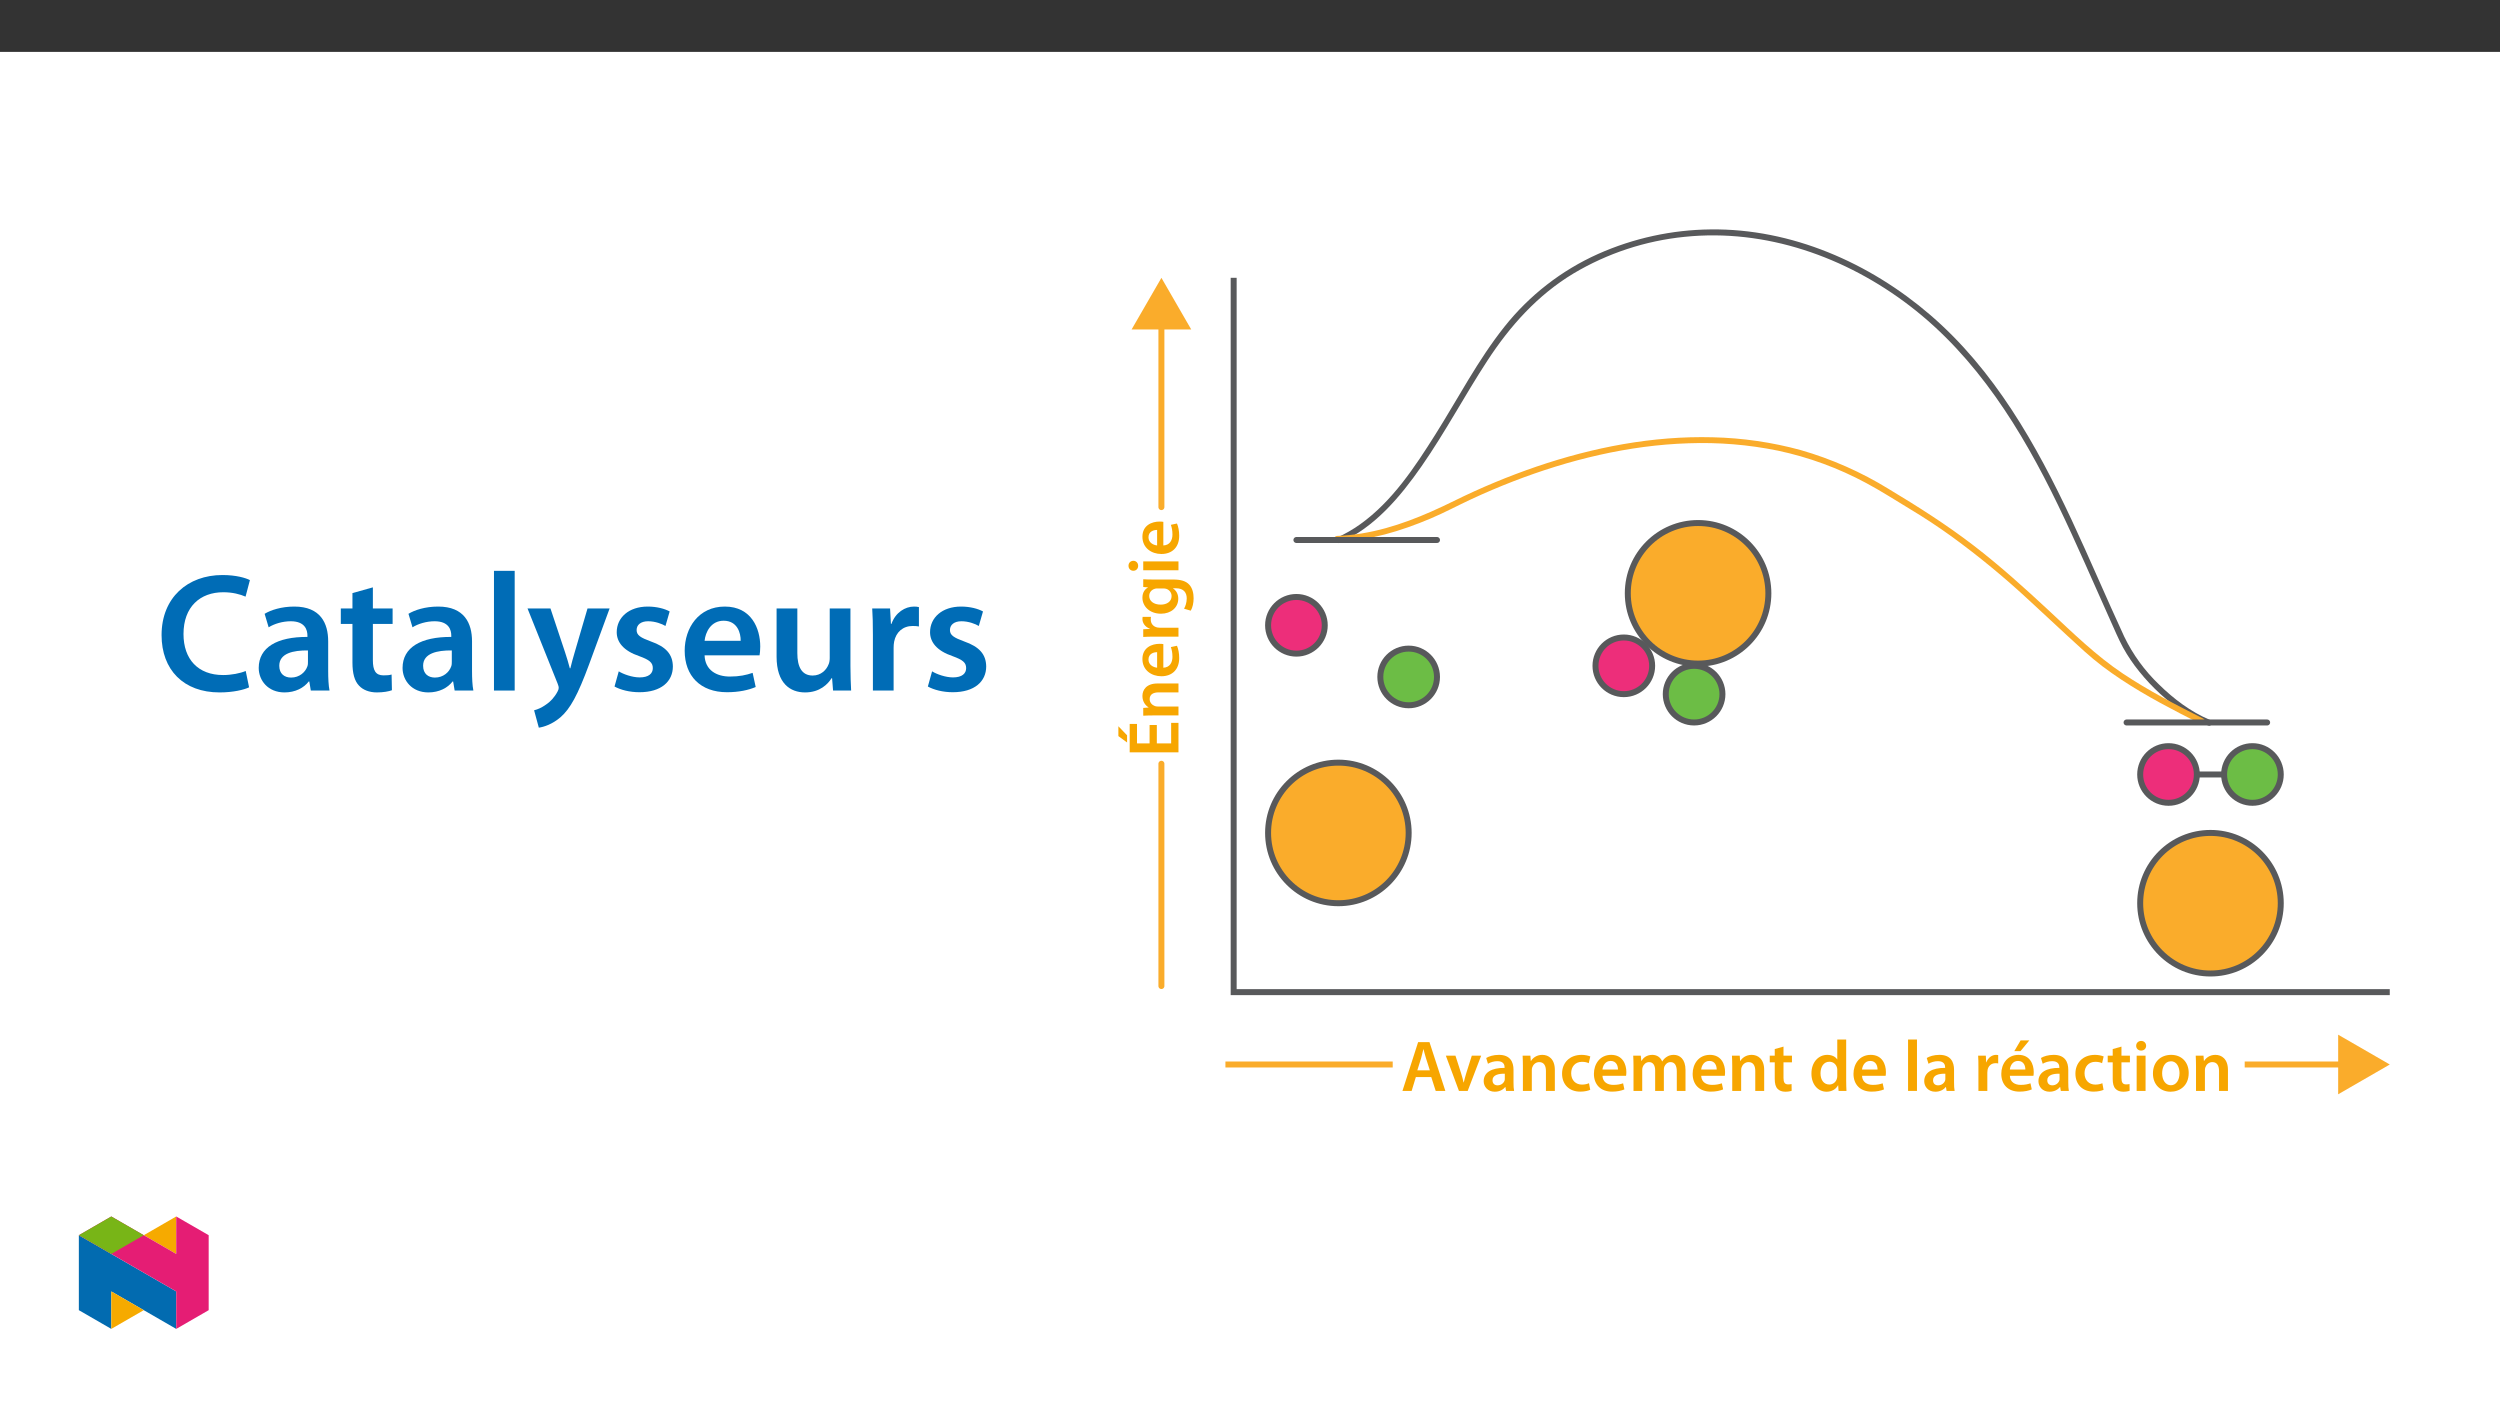 ﻿<?xml version="1.0" encoding="utf-8"?>
<svg xmlns="http://www.w3.org/2000/svg" xmlns:xlink="http://www.w3.org/1999/xlink" viewBox="0 0 960 540" version="1.1">
  <rect x="0" y="0" width="960" height="540" fill="#333333" stroke="none"/>
  <defs>
    <g>
      <symbol overflow="visible" id="glyph0-0">
        <path style="stroke:none;" d="M 0 0 L 0 -13.906 L -19.453 -13.906 L -19.453 0 Z M -10.984 -6.953 L -18.062 -2.219 L -18.062 -11.672 Z M -9.734 -7.781 L -16.812 -12.516 L -2.641 -12.516 Z M -1.391 -2.219 L -8.484 -6.953 L -1.391 -11.672 Z M -16.812 -1.391 L -9.734 -6.109 L -2.641 -1.391 Z M -16.812 -1.391 " />
      </symbol>
      <symbol overflow="visible" id="glyph0-1">
        <path style="stroke:none;" d="M -11.094 -12.453 L -11.094 -5.391 L -15.922 -5.391 L -15.922 -12.875 L -18.734 -12.875 L -18.734 -1.969 L 0 -1.969 L 0 -13.281 L -2.812 -13.281 L -2.812 -5.391 L -8.312 -5.391 L -8.312 -12.453 Z M -23.078 -8.203 L -19.734 -5.75 L -19.734 -8.5 L -23.078 -11.984 Z M -23.078 -8.203 " />
      </symbol>
      <symbol overflow="visible" id="glyph0-2">
        <path style="stroke:none;" d="M 0 -1.828 L 0 -5.25 L -7.984 -5.25 C -8.359 -5.25 -8.781 -5.312 -9.062 -5.422 C -10.094 -5.781 -11.062 -6.734 -11.062 -8.094 C -11.062 -9.953 -9.594 -10.672 -7.641 -10.672 L 0 -10.672 L 0 -14.094 L -8.031 -14.094 C -12.312 -14.094 -13.844 -11.641 -13.844 -9.281 C -13.844 -7.031 -12.562 -5.562 -11.516 -4.953 L -11.516 -4.859 L -13.531 -4.703 L -13.531 -1.719 C -12.375 -1.781 -11.062 -1.828 -9.5 -1.828 Z M 0 -1.828 " />
      </symbol>
      <symbol overflow="visible" id="glyph0-3">
        <path style="stroke:none;" d="M -5.812 -13.312 C -6.109 -13.375 -6.609 -13.422 -7.25 -13.422 C -10.234 -13.422 -13.844 -11.984 -13.844 -7.594 C -13.844 -3.25 -10.312 -0.969 -6.562 -0.969 C -2.422 -0.969 0.281 -3.562 0.281 -7.953 C 0.281 -9.891 -0.078 -11.516 -0.578 -12.672 L -2.922 -12.172 C -2.562 -11.125 -2.312 -10 -2.312 -8.422 C -2.312 -6.219 -3.359 -4.344 -5.812 -4.25 Z M -8.203 -4.25 C -9.594 -4.391 -11.516 -5.281 -11.516 -7.391 C -11.516 -9.672 -9.453 -10.234 -8.203 -10.203 Z M -8.203 -4.25 " />
      </symbol>
      <symbol overflow="visible" id="glyph0-4">
        <path style="stroke:none;" d="M 0 -1.828 L 0 -5.25 L -7.031 -5.25 C -7.391 -5.25 -7.75 -5.281 -8.062 -5.344 C -9.625 -5.641 -10.641 -6.781 -10.641 -8.391 C -10.641 -8.812 -10.625 -9.125 -10.562 -9.422 L -13.766 -9.422 C -13.812 -9.141 -13.844 -8.953 -13.844 -8.609 C -13.844 -7.141 -12.875 -5.562 -10.984 -4.891 L -10.984 -4.812 L -13.531 -4.672 L -13.531 -1.719 C -12.344 -1.812 -11 -1.828 -9.172 -1.828 Z M 0 -1.828 " />
      </symbol>
      <symbol overflow="visible" id="glyph0-5">
        <path style="stroke:none;" d="M -9.641 -14.094 C -11.516 -14.094 -12.625 -14.156 -13.531 -14.203 L -13.531 -11.234 L -11.734 -11.094 L -11.734 -11.031 C -12.844 -10.391 -13.844 -9.203 -13.844 -7.109 C -13.844 -3.859 -11.141 -0.969 -6.703 -0.969 C -2.859 -0.969 -0.078 -3.359 -0.078 -6.734 C -0.078 -8.531 -0.891 -9.891 -2.078 -10.672 L -2.078 -10.734 L -0.922 -10.734 C 2 -10.734 3.172 -9.062 3.172 -6.844 C 3.172 -5.203 2.641 -3.75 2.141 -2.891 L 4.719 -2.141 C 5.422 -3.312 5.812 -5.141 5.812 -6.859 C 5.812 -8.734 5.422 -10.703 4.172 -12.094 C 2.891 -13.516 0.859 -14.094 -1.969 -14.094 Z M -5.922 -10.672 C -5.531 -10.672 -5.062 -10.641 -4.719 -10.531 C -3.469 -10.141 -2.641 -9.031 -2.641 -7.75 C -2.641 -5.609 -4.5 -4.453 -6.812 -4.453 C -9.562 -4.453 -11.234 -5.859 -11.234 -7.781 C -11.234 -9.234 -10.281 -10.203 -9.031 -10.562 C -8.75 -10.641 -8.453 -10.672 -8.109 -10.672 Z M -5.922 -10.672 " />
      </symbol>
      <symbol overflow="visible" id="glyph0-6">
        <path style="stroke:none;" d="M 0 -5.25 L -13.531 -5.25 L -13.531 -1.828 L 0 -1.828 Z M -19.188 -3.562 C -19.188 -2.422 -18.375 -1.641 -17.312 -1.641 C -16.312 -1.641 -15.484 -2.391 -15.484 -3.531 C -15.484 -4.719 -16.312 -5.469 -17.312 -5.469 C -18.375 -5.453 -19.188 -4.719 -19.188 -3.562 Z M -19.188 -3.562 " />
      </symbol>
      <symbol overflow="visible" id="glyph1-0">
        <path style="stroke:none;" d="M 0 0 L 13.906 0 L 13.906 -19.453 L 0 -19.453 Z M 6.953 -10.984 L 2.219 -18.062 L 11.672 -18.062 Z M 7.781 -9.734 L 12.516 -16.812 L 12.516 -2.641 Z M 2.219 -1.391 L 6.953 -8.484 L 11.672 -1.391 Z M 1.391 -16.812 L 6.109 -9.734 L 1.391 -2.641 Z M 1.391 -16.812 " />
      </symbol>
      <symbol overflow="visible" id="glyph1-1">
        <path style="stroke:none;" d="M 11.641 -5.312 L 13.344 0 L 17.047 0 L 10.953 -18.734 L 6.594 -18.734 L 0.578 0 L 4.109 0 L 5.719 -5.312 Z M 6.281 -7.891 L 7.734 -12.516 C 8.031 -13.625 8.344 -14.922 8.609 -16.016 L 8.672 -16.016 C 8.953 -14.922 9.25 -13.641 9.625 -12.516 L 11.094 -7.891 Z M 6.281 -7.891 " />
      </symbol>
      <symbol overflow="visible" id="glyph1-2">
        <path style="stroke:none;" d="M 0.312 -13.531 L 5.344 0 L 8.703 0 L 13.875 -13.531 L 10.281 -13.531 L 8.109 -6.672 C 7.75 -5.453 7.453 -4.391 7.203 -3.281 L 7.109 -3.281 C 6.859 -4.391 6.594 -5.469 6.203 -6.672 L 4 -13.531 Z M 0.312 -13.531 " />
      </symbol>
      <symbol overflow="visible" id="glyph1-3">
        <path style="stroke:none;" d="M 12.344 -8.109 C 12.344 -11.094 11.094 -13.844 6.75 -13.844 C 4.609 -13.844 2.859 -13.266 1.859 -12.641 L 2.531 -10.422 C 3.453 -11 4.844 -11.422 6.172 -11.422 C 8.562 -11.422 8.922 -9.953 8.922 -9.062 L 8.922 -8.844 C 3.922 -8.875 0.891 -7.109 0.891 -3.719 C 0.891 -1.672 2.422 0.312 5.141 0.312 C 6.922 0.312 8.344 -0.438 9.141 -1.5 L 9.234 -1.5 L 9.484 0 L 12.562 0 C 12.391 -0.828 12.344 -2.031 12.344 -3.25 Z M 9 -4.75 C 9 -4.5 9 -4.25 8.922 -4 C 8.594 -3.031 7.609 -2.141 6.219 -2.141 C 5.141 -2.141 4.281 -2.75 4.281 -4.094 C 4.281 -6.141 6.594 -6.641 9 -6.609 Z M 9 -4.75 " />
      </symbol>
      <symbol overflow="visible" id="glyph1-4">
        <path style="stroke:none;" d="M 1.828 0 L 5.25 0 L 5.25 -7.984 C 5.25 -8.359 5.312 -8.781 5.422 -9.062 C 5.781 -10.094 6.734 -11.062 8.094 -11.062 C 9.953 -11.062 10.672 -9.594 10.672 -7.641 L 10.672 0 L 14.094 0 L 14.094 -8.031 C 14.094 -12.312 11.641 -13.844 9.281 -13.844 C 7.031 -13.844 5.562 -12.562 4.953 -11.516 L 4.859 -11.516 L 4.703 -13.531 L 1.719 -13.531 C 1.781 -12.375 1.828 -11.062 1.828 -9.5 Z M 1.828 0 " />
      </symbol>
      <symbol overflow="visible" id="glyph1-5">
        <path style="stroke:none;" d="M 11.312 -2.953 C 10.641 -2.672 9.781 -2.422 8.609 -2.422 C 6.281 -2.422 4.469 -4 4.469 -6.781 C 4.453 -9.25 6 -11.172 8.609 -11.172 C 9.844 -11.172 10.641 -10.922 11.203 -10.641 L 11.812 -13.234 C 11.031 -13.562 9.75 -13.844 8.5 -13.844 C 3.75 -13.844 0.969 -10.703 0.969 -6.641 C 0.969 -2.453 3.719 0.281 7.953 0.281 C 9.641 0.281 11.062 -0.078 11.781 -0.422 Z M 11.312 -2.953 " />
      </symbol>
      <symbol overflow="visible" id="glyph1-6">
        <path style="stroke:none;" d="M 13.312 -5.812 C 13.375 -6.109 13.422 -6.609 13.422 -7.25 C 13.422 -10.234 11.984 -13.844 7.594 -13.844 C 3.25 -13.844 0.969 -10.312 0.969 -6.562 C 0.969 -2.422 3.562 0.281 7.953 0.281 C 9.891 0.281 11.516 -0.078 12.672 -0.578 L 12.172 -2.922 C 11.125 -2.562 10 -2.312 8.422 -2.312 C 6.219 -2.312 4.344 -3.359 4.25 -5.812 Z M 4.25 -8.203 C 4.391 -9.594 5.281 -11.516 7.391 -11.516 C 9.672 -11.516 10.234 -9.453 10.203 -8.203 Z M 4.25 -8.203 " />
      </symbol>
      <symbol overflow="visible" id="glyph1-7">
        <path style="stroke:none;" d="M 1.828 0 L 5.172 0 L 5.172 -8 C 5.172 -8.391 5.219 -8.781 5.344 -9.141 C 5.672 -10.062 6.531 -11.062 7.812 -11.062 C 9.391 -11.062 10.141 -9.734 10.141 -7.844 L 10.141 0 L 13.484 0 L 13.484 -8.109 C 13.484 -8.5 13.531 -8.953 13.641 -9.25 C 14.016 -10.234 14.875 -11.062 16.031 -11.062 C 17.672 -11.062 18.453 -9.734 18.453 -7.484 L 18.453 0 L 21.797 0 L 21.797 -7.984 C 21.797 -12.312 19.516 -13.844 17.297 -13.844 C 16.156 -13.844 15.281 -13.562 14.516 -13.031 C 13.906 -12.641 13.344 -12.094 12.875 -11.344 L 12.812 -11.344 C 12.234 -12.844 10.844 -13.844 9.062 -13.844 C 6.75 -13.844 5.531 -12.594 4.891 -11.531 L 4.812 -11.531 L 4.641 -13.531 L 1.719 -13.531 C 1.781 -12.375 1.828 -11.062 1.828 -9.5 Z M 1.828 0 " />
      </symbol>
      <symbol overflow="visible" id="glyph1-8">
        <path style="stroke:none;" d="M 2.391 -16.062 L 2.391 -13.531 L 0.469 -13.531 L 0.469 -10.984 L 2.391 -10.984 L 2.391 -4.609 C 2.391 -2.828 2.719 -1.578 3.469 -0.812 C 4.109 -0.109 5.141 0.312 6.422 0.312 C 7.484 0.312 8.391 0.141 8.891 -0.062 L 8.844 -2.641 C 8.453 -2.531 8.109 -2.5 7.5 -2.5 C 6.203 -2.5 5.75 -3.328 5.75 -5 L 5.75 -10.984 L 9 -10.984 L 9 -13.531 L 5.75 -13.531 L 5.75 -17.016 Z M 2.391 -16.062 " />
      </symbol>
      <symbol overflow="visible" id="glyph1-9">
        <path style="stroke:none;" d="M 10.891 -19.734 L 10.891 -12.094 L 10.844 -12.094 C 10.234 -13.094 8.891 -13.844 7.031 -13.844 C 3.781 -13.844 0.938 -11.141 0.969 -6.609 C 0.969 -2.453 3.531 0.312 6.781 0.312 C 8.734 0.312 10.375 -0.641 11.172 -2.141 L 11.234 -2.141 L 11.391 0 L 14.422 0 C 14.375 -0.922 14.312 -2.422 14.312 -3.812 L 14.312 -19.734 Z M 10.891 -5.859 C 10.891 -5.5 10.875 -5.172 10.781 -4.859 C 10.453 -3.391 9.234 -2.453 7.844 -2.453 C 5.672 -2.453 4.453 -4.25 4.453 -6.75 C 4.453 -9.25 5.672 -11.203 7.859 -11.203 C 9.422 -11.203 10.5 -10.125 10.812 -8.812 C 10.875 -8.531 10.891 -8.172 10.891 -7.891 Z M 10.891 -5.859 " />
      </symbol>
      <symbol overflow="visible" id="glyph1-10">
        <path style="stroke:none;" d="M 1.828 0 L 5.25 0 L 5.25 -19.734 L 1.828 -19.734 Z M 1.828 0 " />
      </symbol>
      <symbol overflow="visible" id="glyph1-11">
        <path style="stroke:none;" d="M 1.828 0 L 5.25 0 L 5.25 -7.031 C 5.25 -7.391 5.281 -7.75 5.344 -8.062 C 5.641 -9.625 6.781 -10.641 8.391 -10.641 C 8.812 -10.641 9.125 -10.625 9.422 -10.562 L 9.422 -13.766 C 9.141 -13.812 8.953 -13.844 8.609 -13.844 C 7.141 -13.844 5.562 -12.875 4.891 -10.984 L 4.812 -10.984 L 4.672 -13.531 L 1.719 -13.531 C 1.812 -12.344 1.828 -11 1.828 -9.172 Z M 1.828 0 " />
      </symbol>
      <symbol overflow="visible" id="glyph1-12">
        <path style="stroke:none;" d="M 13.312 -5.812 C 13.375 -6.109 13.422 -6.609 13.422 -7.25 C 13.422 -10.234 11.984 -13.844 7.594 -13.844 C 3.25 -13.844 0.969 -10.312 0.969 -6.562 C 0.969 -2.422 3.562 0.281 7.953 0.281 C 9.891 0.281 11.516 -0.078 12.672 -0.578 L 12.172 -2.922 C 11.125 -2.562 10 -2.312 8.422 -2.312 C 6.219 -2.312 4.344 -3.359 4.25 -5.812 Z M 4.25 -8.203 C 4.391 -9.594 5.281 -11.516 7.391 -11.516 C 9.672 -11.516 10.234 -9.453 10.203 -8.203 Z M 8.391 -19.406 L 5.969 -15.281 L 8.344 -15.281 L 11.734 -19.406 Z M 8.391 -19.406 " />
      </symbol>
      <symbol overflow="visible" id="glyph1-13">
        <path style="stroke:none;" d="M 5.25 0 L 5.25 -13.531 L 1.828 -13.531 L 1.828 0 Z M 3.562 -19.188 C 2.422 -19.188 1.641 -18.375 1.641 -17.312 C 1.641 -16.312 2.391 -15.484 3.531 -15.484 C 4.719 -15.484 5.469 -16.312 5.469 -17.312 C 5.453 -18.375 4.719 -19.188 3.562 -19.188 Z M 3.562 -19.188 " />
      </symbol>
      <symbol overflow="visible" id="glyph1-14">
        <path style="stroke:none;" d="M 7.984 -13.844 C 3.891 -13.844 0.969 -11.125 0.969 -6.672 C 0.969 -2.312 3.953 0.312 7.75 0.312 C 11.203 0.312 14.703 -1.922 14.703 -6.891 C 14.703 -11 12.016 -13.844 7.984 -13.844 Z M 7.891 -11.375 C 10.234 -11.375 11.172 -8.922 11.172 -6.812 C 11.172 -4.062 9.812 -2.172 7.859 -2.172 C 5.812 -2.172 4.5 -4.141 4.5 -6.75 C 4.5 -9 5.469 -11.375 7.891 -11.375 Z M 7.891 -11.375 " />
      </symbol>
      <symbol overflow="visible" id="glyph2-0">
        <path style="stroke:none;" d="M 0 0 L 32.375 0 L 32.375 -45.328 L 0 -45.328 Z M 16.188 -25.578 L 5.188 -42.094 L 27.188 -42.094 Z M 18.125 -22.656 L 29.141 -39.172 L 29.141 -6.156 Z M 5.188 -3.234 L 16.188 -19.75 L 27.188 -3.234 Z M 3.234 -39.172 L 14.25 -22.656 L 3.234 -6.156 Z M 3.234 -39.172 " />
      </symbol>
      <symbol overflow="visible" id="glyph2-1">
        <path style="stroke:none;" d="M 34.578 -7.516 C 32.438 -6.609 29.078 -5.953 25.906 -5.953 C 16.25 -5.953 10.688 -12.047 10.688 -21.688 C 10.688 -32.188 17.094 -37.75 25.969 -37.75 C 29.531 -37.75 32.438 -36.969 34.516 -36.062 L 36.188 -42.406 C 34.578 -43.25 30.891 -44.359 25.641 -44.359 C 12.297 -44.359 2.266 -35.672 2.266 -21.297 C 2.266 -7.969 10.688 0.719 24.547 0.719 C 29.844 0.719 34 -0.328 35.875 -1.234 Z M 34.578 -7.516 " />
      </symbol>
      <symbol overflow="visible" id="glyph2-2">
        <path style="stroke:none;" d="M 28.75 -18.906 C 28.75 -25.828 25.828 -32.25 15.734 -32.25 C 10.75 -32.25 6.672 -30.891 4.344 -29.469 L 5.891 -24.281 C 8.031 -25.641 11.266 -26.609 14.375 -26.609 C 19.938 -26.609 20.781 -23.188 20.781 -21.109 L 20.781 -20.594 C 9.125 -20.656 2.078 -16.578 2.078 -8.672 C 2.078 -3.891 5.641 0.719 11.984 0.719 C 16.125 0.719 19.422 -1.031 21.297 -3.5 L 21.5 -3.5 L 22.078 0 L 29.266 0 C 28.875 -1.938 28.75 -4.734 28.75 -7.578 Z M 20.984 -11.078 C 20.984 -10.484 20.984 -9.906 20.781 -9.328 C 20 -7.062 17.734 -4.984 14.5 -4.984 C 11.984 -4.984 9.969 -6.406 9.969 -9.516 C 9.969 -14.312 15.344 -15.469 20.984 -15.406 Z M 20.984 -11.078 " />
      </symbol>
      <symbol overflow="visible" id="glyph2-3">
        <path style="stroke:none;" d="M 5.562 -37.422 L 5.562 -31.531 L 1.094 -31.531 L 1.094 -25.578 L 5.562 -25.578 L 5.562 -10.75 C 5.562 -6.609 6.344 -3.688 8.094 -1.875 C 9.578 -0.266 11.984 0.719 14.953 0.719 C 17.422 0.719 19.547 0.328 20.719 -0.125 L 20.594 -6.156 C 19.688 -5.891 18.906 -5.828 17.484 -5.828 C 14.438 -5.828 13.406 -7.766 13.406 -11.656 L 13.406 -25.578 L 20.984 -25.578 L 20.984 -31.531 L 13.406 -31.531 L 13.406 -39.625 Z M 5.562 -37.422 " />
      </symbol>
      <symbol overflow="visible" id="glyph2-4">
        <path style="stroke:none;" d="M 4.281 0 L 12.234 0 L 12.234 -45.969 L 4.281 -45.969 Z M 4.281 0 " />
      </symbol>
      <symbol overflow="visible" id="glyph2-5">
        <path style="stroke:none;" d="M 0.516 -31.531 L 12.109 -2.594 C 12.438 -1.812 12.5 -1.359 12.5 -1.031 C 12.5 -0.641 12.375 -0.188 12.047 0.391 C 10.938 2.531 9.188 4.406 7.641 5.375 C 6.016 6.547 4.406 7.25 3.047 7.578 L 4.859 14.25 C 6.797 13.984 10.031 12.953 13.203 10.234 C 16.906 7 19.812 1.75 24.156 -10.031 L 32.047 -31.531 L 23.562 -31.531 L 18.641 -14.703 C 18 -12.688 17.422 -10.297 16.969 -8.547 L 16.766 -8.547 C 16.312 -10.297 15.609 -12.688 14.953 -14.641 L 9.328 -31.531 Z M 0.516 -31.531 " />
      </symbol>
      <symbol overflow="visible" id="glyph2-6">
        <path style="stroke:none;" d="M 2.328 -1.547 C 4.656 -0.266 8.094 0.641 11.906 0.641 C 20.266 0.641 24.734 -3.5 24.734 -9.266 C 24.672 -13.922 22.078 -16.828 16.312 -18.844 C 12.297 -20.328 10.812 -21.234 10.812 -23.25 C 10.812 -25.188 12.375 -26.609 15.219 -26.609 C 18 -26.609 20.594 -25.578 21.891 -24.797 L 23.5 -30.375 C 21.625 -31.406 18.578 -32.25 15.094 -32.25 C 7.766 -32.25 3.172 -27.969 3.172 -22.406 C 3.172 -18.641 5.703 -15.281 11.844 -13.203 C 15.734 -11.781 17.031 -10.75 17.031 -8.609 C 17.031 -6.547 15.469 -5.047 11.984 -5.047 C 9.125 -5.047 5.703 -6.281 3.953 -7.375 Z M 2.328 -1.547 " />
      </symbol>
      <symbol overflow="visible" id="glyph2-7">
        <path style="stroke:none;" d="M 31.016 -13.531 C 31.141 -14.25 31.281 -15.406 31.281 -16.906 C 31.281 -23.828 27.906 -32.25 17.672 -32.25 C 7.578 -32.25 2.266 -24.016 2.266 -15.281 C 2.266 -5.641 8.281 0.641 18.516 0.641 C 23.047 0.641 26.812 -0.188 29.531 -1.359 L 28.359 -6.797 C 25.906 -5.953 23.312 -5.375 19.625 -5.375 C 14.5 -5.375 10.094 -7.828 9.906 -13.531 Z M 9.906 -19.094 C 10.234 -22.344 12.297 -26.812 17.219 -26.812 C 22.531 -26.812 23.828 -22.016 23.766 -19.094 Z M 9.906 -19.094 " />
      </symbol>
      <symbol overflow="visible" id="glyph2-8">
        <path style="stroke:none;" d="M 32.5 -31.531 L 24.547 -31.531 L 24.547 -12.5 C 24.547 -11.594 24.406 -10.688 24.094 -10.031 C 23.312 -7.969 21.234 -5.766 18 -5.766 C 13.797 -5.766 12.109 -9.125 12.109 -14.375 L 12.109 -31.531 L 4.141 -31.531 L 4.141 -13.016 C 4.141 -2.719 9.391 0.719 15.094 0.719 C 20.781 0.719 23.891 -2.531 25.25 -4.734 L 25.453 -4.734 L 25.828 0 L 32.766 0 C 32.641 -2.594 32.5 -5.703 32.5 -9.453 Z M 32.5 -31.531 " />
      </symbol>
      <symbol overflow="visible" id="glyph2-9">
        <path style="stroke:none;" d="M 4.281 0 L 12.234 0 L 12.234 -16.375 C 12.234 -17.219 12.297 -18.062 12.438 -18.781 C 13.141 -22.406 15.797 -24.797 19.547 -24.797 C 20.531 -24.797 21.234 -24.734 21.953 -24.609 L 21.953 -32.047 C 21.297 -32.188 20.844 -32.25 20.078 -32.25 C 16.641 -32.25 12.953 -29.984 11.391 -25.578 L 11.203 -25.578 L 10.875 -31.531 L 4.016 -31.531 C 4.203 -28.75 4.281 -25.641 4.281 -21.375 Z M 4.281 0 " />
      </symbol>
    </g>
    <clipPath id="clip1">
      <path d="M 472 105 L 917.672 105 L 917.672 383 L 472 383 Z M 472 105 " />
    </clipPath>
    <clipPath id="clip2">
      <path d="M 512 88.086 L 850 88.086 L 850 279 L 512 279 Z M 512 88.086 " />
    </clipPath>
    <clipPath id="clip3">
      <path d="M 897 397 L 917.672 397 L 917.672 421 L 897 421 Z M 897 397 " />
    </clipPath>
    <clipPath id="clip4">
      <path d="M 30.277 474 L 68 474 L 68 510.301 L 30.277 510.301 Z M 30.277 474 " />
    </clipPath>
    <clipPath id="clip5">
      <path d="M 42 495 L 56 495 L 56 510.301 L 42 510.301 Z M 42 495 " />
    </clipPath>
    <clipPath id="clip6">
      <path d="M 55 467.125 L 68 467.125 L 68 482 L 55 482 Z M 55 467.125 " />
    </clipPath>
    <clipPath id="clip7">
      <path d="M 30.277 467.125 L 80.133 467.125 L 80.133 510.301 L 30.277 510.301 Z M 30.277 467.125 " />
    </clipPath>
    <clipPath id="clip8">
      <path d="M 30.277 467.125 L 56 467.125 L 56 482 L 30.277 482 Z M 30.277 467.125 " />
    </clipPath>
  </defs>
  <g id="surface1">
    <path style=" stroke:none;fill-rule:nonzero;fill:rgb(100%,100%,100%);fill-opacity:1;" d="M 0 559.926 L 960 559.926 L 960 19.926 L 0 19.926 Z M 0 559.926 " />
    <g clip-path="url(#clip1)" clip-rule="nonzero">
      <path style="fill:none;stroke-width:3;stroke-linecap:butt;stroke-linejoin:miter;stroke:rgb(34.499%,34.9%,35.699%);stroke-opacity:1;stroke-miterlimit:10;" d="M -0.001 0 L -580.321 0 L -580.321 358.558 " transform="matrix(0.765,0,0,-0.765,917.672,380.984)" />
    </g>
    <path style=" stroke:none;fill-rule:nonzero;fill:rgb(98%,67.499%,16.899%);fill-opacity:1;" d="M 513.938 292.855 C 528.84 292.855 540.926 304.941 540.926 319.844 C 540.926 334.75 528.84 346.836 513.938 346.836 C 499.031 346.836 486.945 334.75 486.945 319.844 C 486.945 304.941 499.031 292.855 513.938 292.855 " />
    <path style="fill:none;stroke-width:3;stroke-linecap:butt;stroke-linejoin:miter;stroke:rgb(34.499%,34.9%,35.699%);stroke-opacity:1;stroke-miterlimit:10;" d="M 0.002 0.001 C 19.482 0.001 35.28 -15.797 35.28 -35.278 C 35.28 -54.763 19.482 -70.562 0.002 -70.562 C -19.484 -70.562 -35.282 -54.763 -35.282 -35.278 C -35.282 -15.797 -19.484 0.001 0.002 0.001 Z M 0.002 0.001 " transform="matrix(0.765,0,0,-0.765,513.936,292.856)" />
    <path style=" stroke:none;fill-rule:nonzero;fill:rgb(98%,67.499%,16.899%);fill-opacity:1;" d="M 652.062 200.844 C 666.969 200.844 679.055 212.926 679.055 227.832 C 679.055 242.738 666.969 254.82 652.062 254.82 C 637.16 254.82 625.074 242.738 625.074 227.832 C 625.074 212.926 637.16 200.844 652.062 200.844 " />
    <path style="fill:none;stroke-width:3;stroke-linecap:butt;stroke-linejoin:miter;stroke:rgb(34.499%,34.9%,35.699%);stroke-opacity:1;stroke-miterlimit:10;" d="M -0.002 -0.002 C 19.483 -0.002 35.282 -15.796 35.282 -35.281 C 35.282 -54.767 19.483 -70.56 -0.002 -70.56 C -19.482 -70.56 -35.281 -54.767 -35.281 -35.281 C -35.281 -15.796 -19.482 -0.002 -0.002 -0.002 Z M -0.002 -0.002 " transform="matrix(0.765,0,0,-0.765,652.064,200.842)" />
    <path style=" stroke:none;fill-rule:nonzero;fill:rgb(98%,67.499%,16.899%);fill-opacity:1;" d="M 848.824 319.844 C 863.727 319.844 875.812 331.93 875.812 346.836 C 875.812 361.738 863.727 373.824 848.824 373.824 C 833.918 373.824 821.832 361.738 821.832 346.836 C 821.832 331.93 833.918 319.844 848.824 319.844 " />
    <path style="fill:none;stroke-width:3;stroke-linecap:butt;stroke-linejoin:miter;stroke:rgb(34.499%,34.9%,35.699%);stroke-opacity:1;stroke-miterlimit:10;" d="M 0.002 0.002 C 19.483 0.002 35.281 -15.797 35.281 -35.282 C 35.281 -54.762 19.483 -70.561 0.002 -70.561 C -19.483 -70.561 -35.282 -54.762 -35.282 -35.282 C -35.282 -15.797 -19.483 0.002 0.002 0.002 Z M 0.002 0.002 " transform="matrix(0.765,0,0,-0.765,848.822,319.845)" />
    <path style=" stroke:none;fill-rule:nonzero;fill:rgb(92.899%,17.999%,47.8%);fill-opacity:1;" d="M 497.824 229.238 C 503.832 229.238 508.703 234.109 508.703 240.117 C 508.703 246.125 503.832 250.996 497.824 250.996 C 491.816 250.996 486.945 246.125 486.945 240.117 C 486.945 234.109 491.816 229.238 497.824 229.238 " />
    <path style="fill:none;stroke-width:3;stroke-linecap:butt;stroke-linejoin:miter;stroke:rgb(34.499%,34.9%,35.699%);stroke-opacity:1;stroke-miterlimit:10;" d="M -0.001 0 C 7.852 0 14.22 -6.367 14.22 -14.221 C 14.22 -22.074 7.852 -28.441 -0.001 -28.441 C -7.854 -28.441 -14.222 -22.074 -14.222 -14.221 C -14.222 -6.367 -7.854 0 -0.001 0 Z M -0.001 0 " transform="matrix(0.765,0,0,-0.765,497.825,229.238)" />
    <path style=" stroke:none;fill-rule:nonzero;fill:rgb(42.4%,74.1%,27.1%);fill-opacity:1;" d="M 540.926 249.066 C 546.934 249.066 551.805 253.938 551.805 259.945 C 551.805 265.953 546.934 270.824 540.926 270.824 C 534.918 270.824 530.047 265.953 530.047 259.945 C 530.047 253.938 534.918 249.066 540.926 249.066 " />
    <path style="fill:none;stroke-width:3;stroke-linecap:butt;stroke-linejoin:miter;stroke:rgb(34.499%,34.9%,35.699%);stroke-opacity:1;stroke-miterlimit:10;" d="M 0.001 0.002 C 7.854 0.002 14.222 -6.366 14.222 -14.219 C 14.222 -22.073 7.854 -28.44 0.001 -28.44 C -7.852 -28.44 -14.22 -22.073 -14.22 -14.219 C -14.22 -6.366 -7.852 0.002 0.001 0.002 Z M 0.001 0.002 " transform="matrix(0.765,0,0,-0.765,540.925,249.068)" />
    <path style=" stroke:none;fill-rule:nonzero;fill:rgb(42.4%,74.1%,27.1%);fill-opacity:1;" d="M 650.535 255.676 C 656.543 255.676 661.414 260.547 661.414 266.555 C 661.414 272.562 656.543 277.434 650.535 277.434 C 644.527 277.434 639.656 272.562 639.656 266.555 C 639.656 260.547 644.527 255.676 650.535 255.676 " />
    <path style="fill:none;stroke-width:3;stroke-linecap:butt;stroke-linejoin:miter;stroke:rgb(34.499%,34.9%,35.699%);stroke-opacity:1;stroke-miterlimit:10;" d="M 0.001 0.001 C 7.855 0.001 14.222 -6.366 14.222 -14.219 C 14.222 -22.073 7.855 -28.44 0.001 -28.44 C -7.852 -28.44 -14.22 -22.073 -14.22 -14.219 C -14.22 -6.366 -7.852 0.001 0.001 0.001 Z M 0.001 0.001 " transform="matrix(0.765,0,0,-0.765,650.534,255.677)" />
    <path style=" stroke:none;fill-rule:nonzero;fill:rgb(92.899%,17.999%,47.8%);fill-opacity:1;" d="M 623.543 244.797 C 629.555 244.797 634.426 249.668 634.426 255.676 C 634.426 261.684 629.555 266.555 623.543 266.555 C 617.535 266.555 612.668 261.684 612.668 255.676 C 612.668 249.668 617.535 244.797 623.543 244.797 " />
    <path style="fill:none;stroke-width:3;stroke-linecap:butt;stroke-linejoin:miter;stroke:rgb(34.499%,34.9%,35.699%);stroke-opacity:1;stroke-miterlimit:10;" d="M -0.003 0.003 C 7.856 0.003 14.223 -6.365 14.223 -14.218 C 14.223 -22.072 7.856 -28.439 -0.003 -28.439 C -7.856 -28.439 -14.218 -22.072 -14.218 -14.218 C -14.218 -6.365 -7.856 0.003 -0.003 0.003 Z M -0.003 0.003 " transform="matrix(0.765,0,0,-0.765,623.545,244.799)" />
    <path style="fill:none;stroke-width:3;stroke-linecap:butt;stroke-linejoin:miter;stroke:rgb(34.499%,34.9%,35.699%);stroke-opacity:1;stroke-miterlimit:10;" d="M -0.001 0.002 L 42.12 0.002 " transform="matrix(0.765,0,0,-0.765,832.712,297.4)" />
    <path style=" stroke:none;fill-rule:nonzero;fill:rgb(42.4%,74.1%,27.1%);fill-opacity:1;" d="M 864.934 286.523 C 870.941 286.523 875.812 291.391 875.812 297.398 C 875.812 303.406 870.941 308.277 864.934 308.277 C 858.926 308.277 854.055 303.406 854.055 297.398 C 854.055 291.391 858.926 286.523 864.934 286.523 " />
    <path style="fill:none;stroke-width:3;stroke-linecap:butt;stroke-linejoin:miter;stroke:rgb(34.499%,34.9%,35.699%);stroke-opacity:1;stroke-miterlimit:10;" d="M 0.001 -0.002 C 7.854 -0.002 14.222 -6.364 14.222 -14.218 C 14.222 -22.071 7.854 -28.438 0.001 -28.438 C -7.853 -28.438 -14.22 -22.071 -14.22 -14.218 C -14.22 -6.364 -7.853 -0.002 0.001 -0.002 Z M 0.001 -0.002 " transform="matrix(0.765,0,0,-0.765,864.933,286.522)" />
    <path style=" stroke:none;fill-rule:nonzero;fill:rgb(92.899%,17.999%,47.8%);fill-opacity:1;" d="M 832.711 286.523 C 838.719 286.523 843.59 291.391 843.59 297.398 C 843.59 303.406 838.719 308.277 832.711 308.277 C 826.703 308.277 821.832 303.406 821.832 297.398 C 821.832 291.391 826.703 286.523 832.711 286.523 " />
    <path style="fill:none;stroke-width:3;stroke-linecap:butt;stroke-linejoin:miter;stroke:rgb(34.499%,34.9%,35.699%);stroke-opacity:1;stroke-miterlimit:10;" d="M -0.001 -0.002 C 7.852 -0.002 14.22 -6.364 14.22 -14.218 C 14.22 -22.071 7.852 -28.438 -0.001 -28.438 C -7.855 -28.438 -14.222 -22.071 -14.222 -14.218 C -14.222 -6.364 -7.855 -0.002 -0.001 -0.002 Z M -0.001 -0.002 " transform="matrix(0.765,0,0,-0.765,832.712,286.522)" />
    <g clip-path="url(#clip2)" clip-rule="nonzero">
      <path style=" stroke:none;fill-rule:nonzero;fill:rgb(34.499%,34.9%,35.699%);fill-opacity:1;" d="M 514.465 208.434 C 527.863 202.527 537.695 190.801 545.879 179.043 C 554.973 165.977 562.418 151.891 571.105 138.574 C 579.867 125.145 590.391 113.352 604.219 105.016 C 617.258 97.254 631.844 92.449 646.941 90.941 C 678.004 87.73 708.797 98.641 733.32 117.43 C 759.086 137.168 776.293 165.062 790.25 193.887 C 797.34 208.527 803.727 223.492 810.41 238.32 C 811.969 241.773 813.438 245.312 815.246 248.645 C 817.062 251.938 819.176 255.055 821.559 257.965 C 826.457 264.051 832.262 269.348 838.77 273.672 C 841.668 275.598 844.738 277.25 847.945 278.609 C 849.297 279.176 849.883 276.973 848.551 276.41 C 841.254 273.332 834.727 268.41 829.105 262.887 C 823.543 257.574 818.988 251.301 815.66 244.367 C 808.789 229.527 802.434 214.457 795.504 199.645 C 781.941 170.66 765.789 142.062 741.223 120.938 C 717.914 100.891 687.945 87.715 656.879 88.094 C 641.98 88.254 627.273 91.461 613.664 97.516 C 599.602 103.816 587.266 113.406 577.688 125.48 C 567.496 138.293 559.945 152.922 551.246 166.734 C 543.297 179.355 534.633 192.516 522.32 201.312 C 519.5 203.336 516.484 205.062 513.316 206.469 C 511.977 207.059 513.137 209.023 514.465 208.434 Z M 514.465 208.434 " />
    </g>
    <path style=" stroke:none;fill-rule:nonzero;fill:rgb(98%,67.499%,16.899%);fill-opacity:1;" d="M 513.426 208.07 C 525.926 207.578 537.91 203.949 549.367 199.105 C 554.676 196.863 559.742 194.129 564.965 191.703 C 570.25 189.242 575.613 186.957 581.055 184.848 C 602.543 176.539 625.328 170.961 648.422 170.219 C 659.914 169.801 671.418 170.746 682.688 173.043 C 694.535 175.555 705.961 179.746 716.621 185.488 C 722.355 188.543 727.785 192.082 733.352 195.422 C 738.879 198.738 744.258 202.285 749.492 206.059 C 759.949 213.68 769.941 221.922 779.41 230.742 C 784.27 235.219 789.082 239.746 793.953 244.211 C 798.312 248.211 802.547 252.227 807.273 255.809 C 816.613 262.879 826.855 268.625 837.234 274 C 839.789 275.32 842.348 276.625 844.918 277.918 C 846.223 278.574 847.375 276.613 846.066 275.949 C 835.551 270.641 825.047 265.234 815.234 258.68 C 804.84 251.734 796.016 243.055 786.891 234.57 C 777.469 225.809 767.969 217.219 757.754 209.383 C 747.398 201.441 736.418 194.477 725.25 187.758 C 714.723 181.277 703.363 176.254 691.488 172.832 C 680.465 169.824 669.113 168.172 657.691 167.914 C 634.715 167.309 611.758 171.77 590.066 179.156 C 579.195 182.875 568.57 187.297 558.27 192.391 C 547.016 197.93 535.395 202.785 522.941 204.84 C 519.793 205.355 516.613 205.676 513.426 205.793 C 511.965 205.852 511.957 208.129 513.426 208.07 Z M 513.426 208.07 " />
    <path style="fill:none;stroke-width:3;stroke-linecap:round;stroke-linejoin:round;stroke:rgb(34.499%,34.9%,35.699%);stroke-opacity:1;stroke-miterlimit:4;" d="M -0.001 0.001 L 70.562 0.001 " transform="matrix(0.765,0,0,-0.765,497.825,207.36)" />
    <path style="fill:none;stroke-width:3;stroke-linecap:round;stroke-linejoin:round;stroke:rgb(34.499%,34.9%,35.699%);stroke-opacity:1;stroke-miterlimit:4;" d="M 0.001 0 L 70.559 0 " transform="matrix(0.765,0,0,-0.765,816.601,277.434)" />
    <path style="fill:none;stroke-width:3;stroke-linecap:round;stroke-linejoin:round;stroke:rgb(98%,67.499%,16.899%);stroke-opacity:1;stroke-miterlimit:4;" d="M -0.002 0.001 L -0.002 93.562 " transform="matrix(0.765,0,0,-0.765,445.982,194.728)" />
    <path style=" stroke:none;fill-rule:nonzero;fill:rgb(98%,67.499%,16.899%);fill-opacity:1;" d="M 457.426 126.504 L 445.984 106.688 L 434.539 126.504 Z M 457.426 126.504 " />
    <path style="fill:none;stroke-width:3;stroke-linecap:round;stroke-linejoin:round;stroke:rgb(98%,67.499%,16.899%);stroke-opacity:1;stroke-miterlimit:4;" d="M -0.002 -0.001 L -0.002 111.575 " transform="matrix(0.765,0,0,-0.765,445.982,378.64)" />
    <path style="fill:none;stroke-width:3;stroke-linecap:butt;stroke-linejoin:miter;stroke:rgb(98%,67.499%,16.899%);stroke-opacity:1;stroke-miterlimit:10;" d="M 0.001 0 L 51.293 0 " transform="matrix(0.765,0,0,-0.765,861.964,408.766)" />
    <g clip-path="url(#clip3)" clip-rule="nonzero">
      <path style=" stroke:none;fill-rule:nonzero;fill:rgb(98%,67.499%,16.899%);fill-opacity:1;" d="M 897.855 420.211 L 917.672 408.766 L 897.855 397.324 Z M 897.855 420.211 " />
    </g>
    <path style="fill:none;stroke-width:3;stroke-linecap:butt;stroke-linejoin:miter;stroke:rgb(98%,67.499%,16.899%);stroke-opacity:1;stroke-miterlimit:10;" d="M -0.001 0.001 L 83.97 0.001 " transform="matrix(0.765,0,0,-0.765,470.564,408.767)" />
    <g style="fill:rgb(96.863%,65.099%,0%);fill-opacity:1;">
      <use xlink:href="#glyph0-1" x="452.534" y="290.863" />
      <use xlink:href="#glyph0-2" x="452.534" y="276.548" />
      <use xlink:href="#glyph0-3" x="452.534" y="260.649" />
      <use xlink:href="#glyph0-4" x="452.534" y="246.307" />
    </g>
    <g style="fill:rgb(96.863%,65.099%,0%);fill-opacity:1;">
      <use xlink:href="#glyph0-5" x="452.534" y="236.634" />
    </g>
    <g style="fill:rgb(96.863%,65.099%,0%);fill-opacity:1;">
      <use xlink:href="#glyph0-6" x="452.534" y="220.818" />
      <use xlink:href="#glyph0-3" x="452.534" y="213.702" />
    </g>
    <g style="fill:rgb(96.863%,65.099%,0%);fill-opacity:1;">
      <use xlink:href="#glyph1-1" x="537.964" y="418.91" />
    </g>
    <g style="fill:rgb(96.863%,65.099%,0%);fill-opacity:1;">
      <use xlink:href="#glyph1-2" x="554.892" y="418.91" />
    </g>
    <g style="fill:rgb(96.863%,65.099%,0%);fill-opacity:1;">
      <use xlink:href="#glyph1-3" x="568.845" y="418.91" />
      <use xlink:href="#glyph1-4" x="582.966" y="418.91" />
      <use xlink:href="#glyph1-5" x="598.865" y="418.91" />
    </g>
    <g style="fill:rgb(96.863%,65.099%,0%);fill-opacity:1;">
      <use xlink:href="#glyph1-6" x="611.095" y="418.91" />
      <use xlink:href="#glyph1-7" x="625.438" y="418.91" />
      <use xlink:href="#glyph1-6" x="649.008" y="418.91" />
      <use xlink:href="#glyph1-4" x="663.351" y="418.91" />
    </g>
    <g style="fill:rgb(96.863%,65.099%,0%);fill-opacity:1;">
      <use xlink:href="#glyph1-8" x="679.111" y="418.91" />
    </g>
    <g style="fill:rgb(96.863%,65.099%,0%);fill-opacity:1;">
      <use xlink:href="#glyph1-9" x="694.621" y="418.91" />
      <use xlink:href="#glyph1-6" x="710.771" y="418.91" />
    </g>
    <g style="fill:rgb(96.863%,65.099%,0%);fill-opacity:1;">
      <use xlink:href="#glyph1-10" x="730.867" y="418.91" />
      <use xlink:href="#glyph1-3" x="738.01" y="418.91" />
    </g>
    <g style="fill:rgb(96.863%,65.099%,0%);fill-opacity:1;">
      <use xlink:href="#glyph1-11" x="757.884" y="418.91" />
    </g>
    <g style="fill:rgb(96.863%,65.099%,0%);fill-opacity:1;">
      <use xlink:href="#glyph1-12" x="767.53" y="418.91" />
      <use xlink:href="#glyph1-3" x="781.872" y="418.91" />
      <use xlink:href="#glyph1-5" x="795.992" y="418.91" />
    </g>
    <g style="fill:rgb(96.863%,65.099%,0%);fill-opacity:1;">
      <use xlink:href="#glyph1-8" x="808.89" y="418.91" />
      <use xlink:href="#glyph1-13" x="818.646" y="418.91" />
      <use xlink:href="#glyph1-14" x="825.762" y="418.91" />
      <use xlink:href="#glyph1-4" x="841.439" y="418.91" />
    </g>
    <g style="fill:rgb(0%,42.354%,71.373%);fill-opacity:1;">
      <use xlink:href="#glyph2-1" x="59.776" y="265.171" />
    </g>
    <g style="fill:rgb(0%,42.354%,71.373%);fill-opacity:1;">
      <use xlink:href="#glyph2-2" x="97.27" y="265.171" />
    </g>
    <g style="fill:rgb(0%,42.354%,71.373%);fill-opacity:1;">
      <use xlink:href="#glyph2-3" x="129.778" y="265.171" />
      <use xlink:href="#glyph2-2" x="152.508" y="265.171" />
      <use xlink:href="#glyph2-4" x="185.405" y="265.171" />
      <use xlink:href="#glyph2-5" x="202.047" y="265.171" />
    </g>
    <g style="fill:rgb(0%,42.354%,71.373%);fill-opacity:1;">
      <use xlink:href="#glyph2-6" x="233.649" y="265.171" />
      <use xlink:href="#glyph2-7" x="260.653" y="265.171" />
      <use xlink:href="#glyph2-8" x="294.067" y="265.171" />
      <use xlink:href="#glyph2-9" x="330.914" y="265.171" />
      <use xlink:href="#glyph2-6" x="353.968" y="265.171" />
    </g>
    <g clip-path="url(#clip4)" clip-rule="nonzero">
      <path style=" stroke:none;fill-rule:nonzero;fill:rgb(0.8%,42%,68.999%);fill-opacity:1;" d="M 30.277 503.105 L 42.738 510.301 L 42.738 495.91 L 67.668 510.301 L 67.668 495.91 L 30.277 474.32 Z M 30.277 503.105 " />
    </g>
    <g clip-path="url(#clip5)" clip-rule="nonzero">
      <path style=" stroke:none;fill-rule:nonzero;fill:rgb(96.1%,66.699%,0%);fill-opacity:1;" d="M 42.738 510.301 L 55.203 503.105 L 42.738 495.91 Z M 42.738 510.301 " />
    </g>
    <g clip-path="url(#clip6)" clip-rule="nonzero">
      <path style=" stroke:none;fill-rule:nonzero;fill:rgb(96.1%,66.699%,0%);fill-opacity:1;" d="M 67.668 467.125 L 55.203 474.32 L 67.668 481.516 Z M 67.668 467.125 " />
    </g>
    <g clip-path="url(#clip7)" clip-rule="nonzero">
      <path style=" stroke:none;fill-rule:nonzero;fill:rgb(89.799%,11.4%,45.499%);fill-opacity:1;" d="M 67.668 467.125 L 67.668 481.516 L 42.738 467.125 L 30.277 474.32 L 67.668 495.91 L 67.668 510.301 L 80.133 503.105 L 80.133 474.32 Z M 67.668 467.125 " />
    </g>
    <g clip-path="url(#clip8)" clip-rule="nonzero">
      <path style=" stroke:none;fill-rule:nonzero;fill:rgb(47.099%,70.999%,9%);fill-opacity:1;" d="M 42.738 467.125 L 30.277 474.32 L 42.738 481.516 L 55.203 474.32 Z M 42.738 467.125 " />
    </g>
  </g>
</svg>